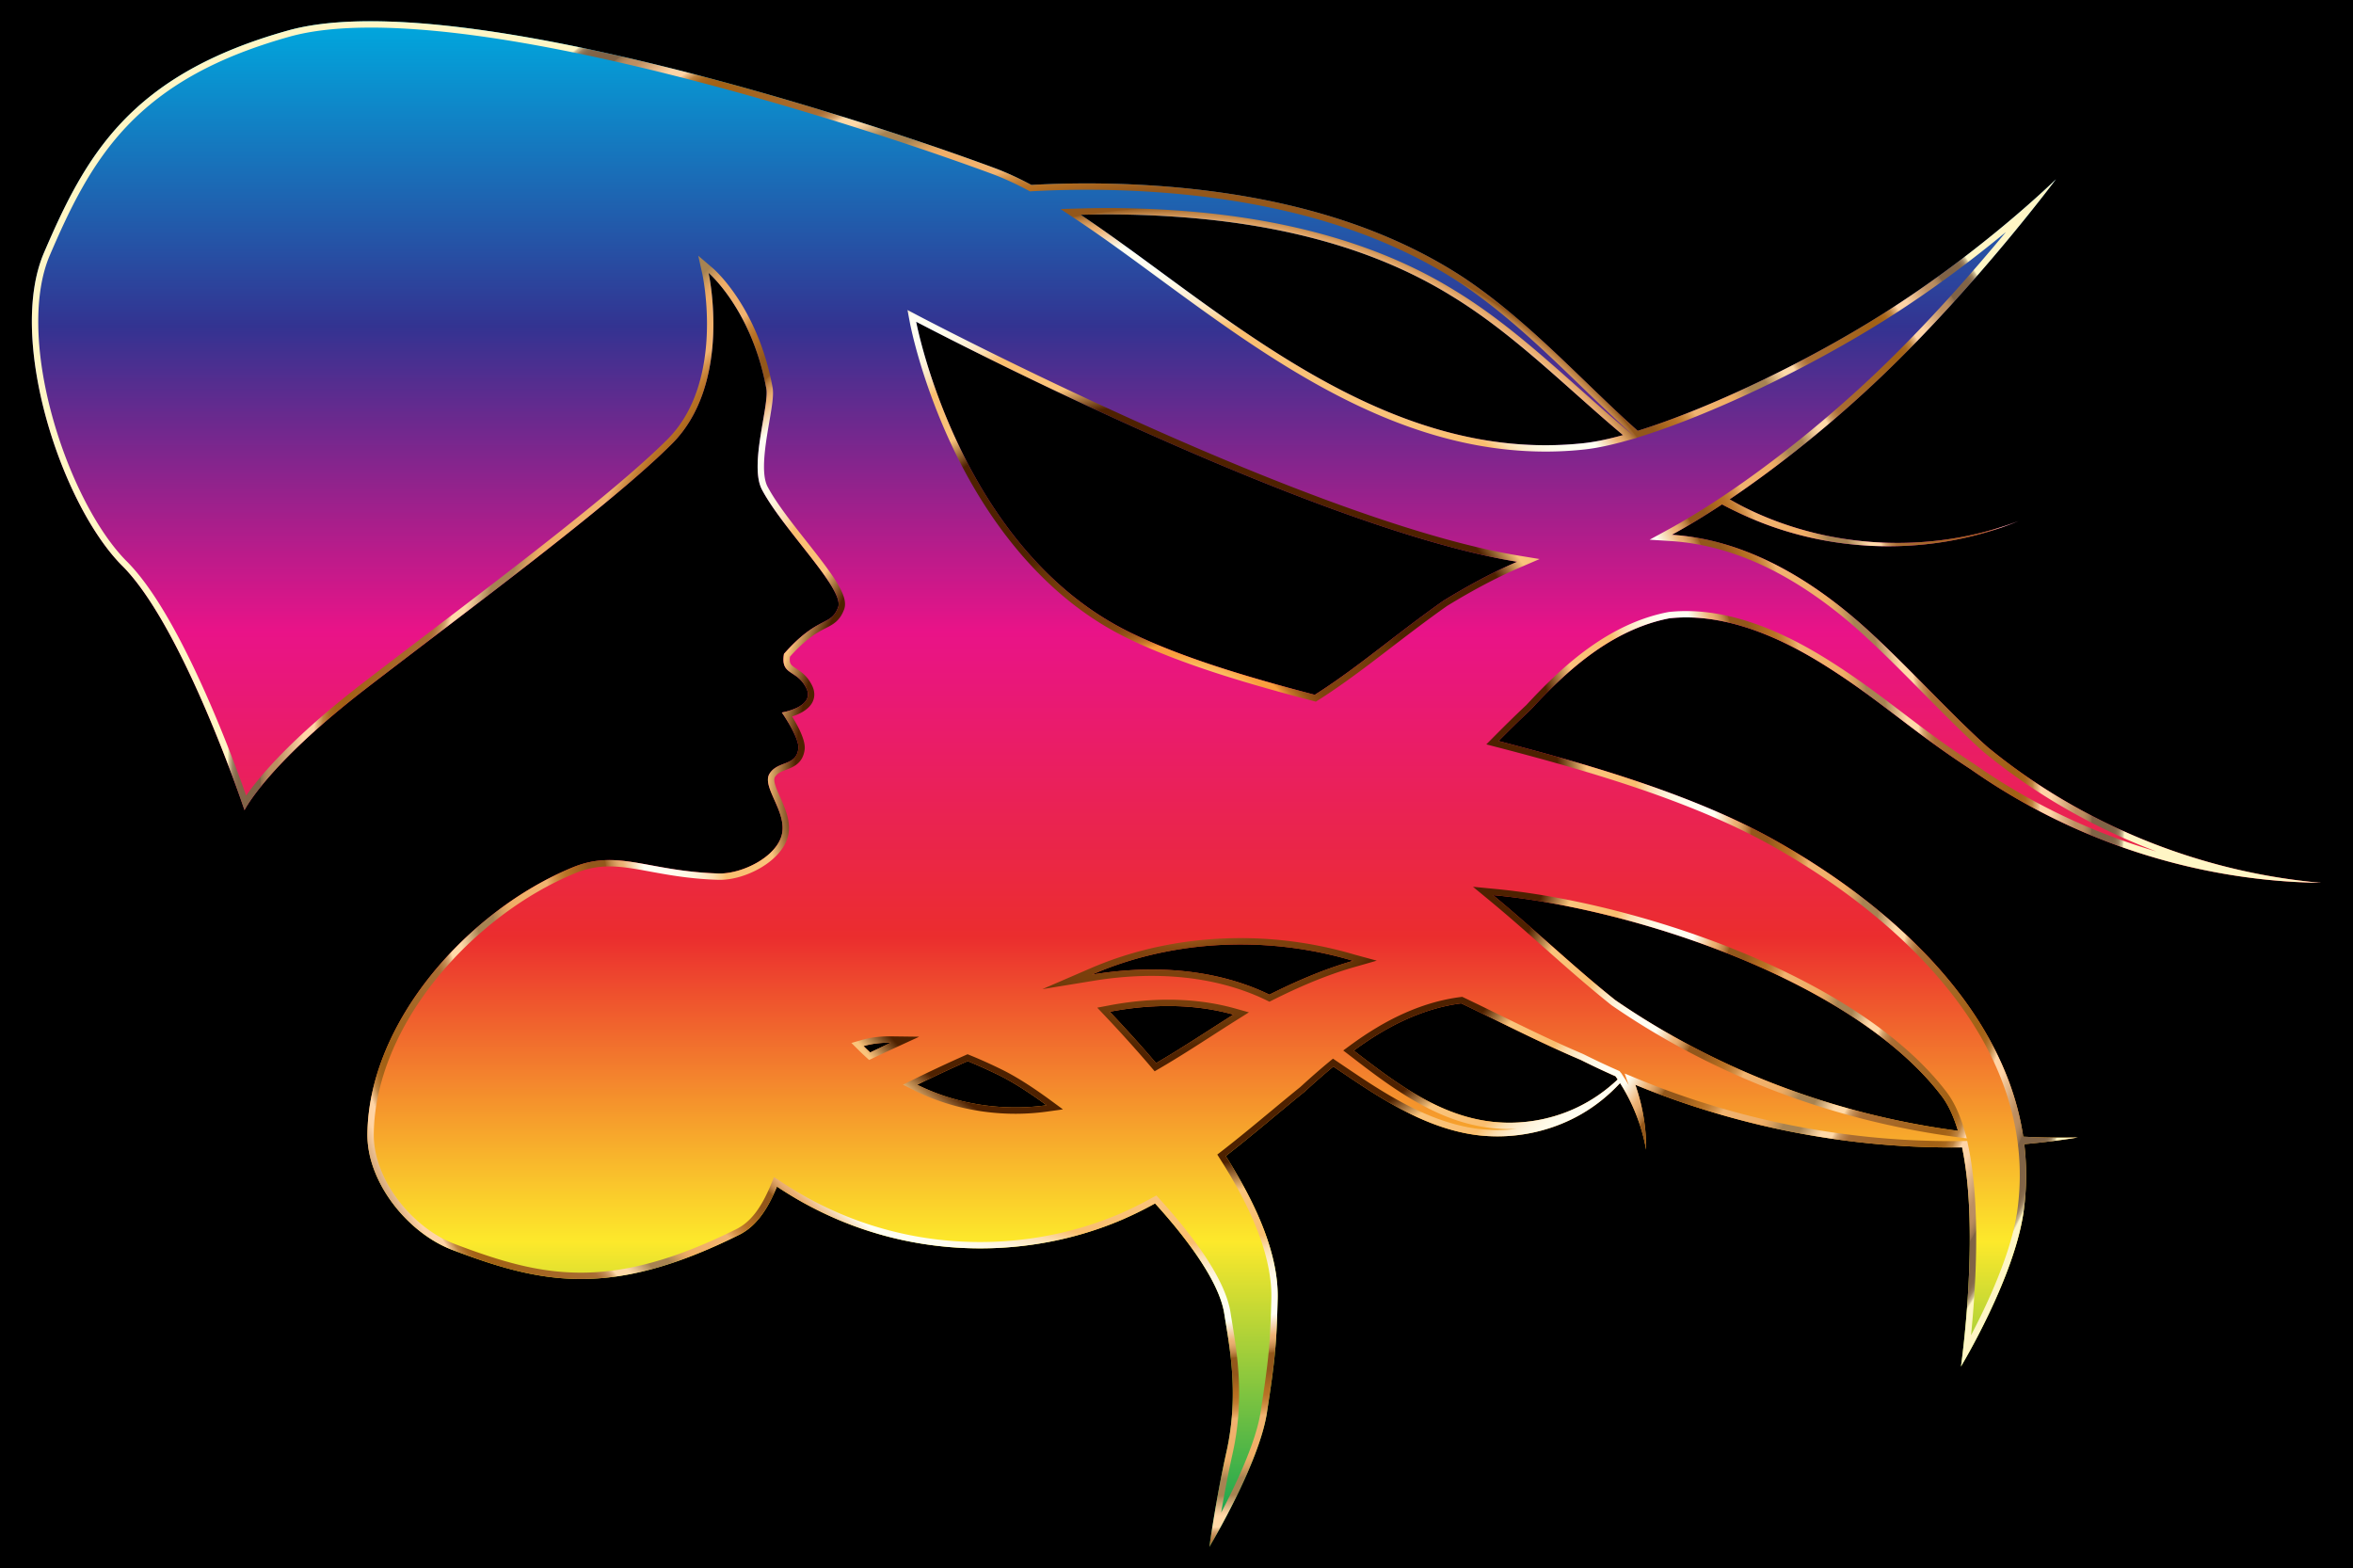 <svg xmlns="http://www.w3.org/2000/svg" viewBox="11.274 5.814 1483.282 988.555"><path d="M11.274 5.814h1483.282v988.555H11.274z"/><linearGradient id="a" gradientUnits="userSpaceOnUse" x1="752.915" y1="980.978" x2="752.915" y2="19.205"><stop offset="0" stop-color="#009e54"/><stop offset=".2" stop-color="#fde92b"/><stop offset=".4" stop-color="#eb2d2e"/><stop offset=".6" stop-color="#e91388"/><stop offset=".8" stop-color="#333391"/><stop offset="1" stop-color="#00a8de"/></linearGradient><path fill="url(#a)" d="M1286.695 722.375c-11.98-80.083-81.853-145.243-157.237-187.261-48.545-27.057-110.53-45.83-173.502-62.168 6.705-6.757 13.259-13.256 20.322-19.844 13.139-14.26 26.467-26.958 40.854-36.963 14.304-9.97 30.21-17.47 46.615-20.56 15.118-1.634 30.957.365 47.356 5.49 16.395 5.122 32.65 13.151 48.302 22.812 35.846 22.15 56.436 42.419 94.134 66.858 65.047 45.702 143.24 70.657 220.924 71.602-77.431-6.804-151.639-37.409-210.291-85.614-24.228-21.546-57.128-58.367-83.949-81.209-15.48-13.172-33.087-25.639-52.441-35.147-18.823-9.247-39.86-15.95-62.608-17.435 9.987-5.455 20.608-11.89 31.622-19.144a231.374 231.374 0 0012.222 6.067c54.61 25.516 119.524 26.974 174.708 4.436-55.777 21.114-119.944 17.727-172.703-8.603-3.187-1.62-6.315-3.34-9.414-5.106 31.05-20.903 64.832-47.964 95.883-77.606 60.01-57.289 109.789-124.155 109.789-124.155s-45.457 44.818-109.87 85.324c-49.514 31.132-110.218 59.712-153.76 73.24-7.662-6.868-15.174-13.931-22.603-21.049-27.43-26.279-55.084-54.299-87.62-75.87-53.78-35.069-117.853-50.873-181.145-56.579a636.09 636.09 0 00-90.842-1.502c-8.024-4.278-15.879-7.923-23.568-10.768-94.691-35.04-345.216-114.534-445.109-86.564C92.872 53.028 65.192 104.17 39 165.126c-23.388 54.43 10.935 158.978 49.425 197.468l.004-.007c38.492 38.491 76.982 153.962 76.982 153.962s13.739-28.28 76.98-76.98c63.248-48.702 153.968-115.473 192.458-153.963 38.49-38.49 23.094-107.774 23.094-107.774s27.314 23.352 36.418 73.005c1.938 10.572-10.96 48.463-2.704 63.747 13.374 25.18 52.2 62.785 47.97 74.014-4.702 12.48-12.4 4.781-34.15 29.4-2.339 13.918 8.065 9.595 14.052 21.57 5.988 11.975-15.396 15.396-15.396 15.396s11.252 15.996 10.41 22.811c-1.386 11.237-12.791 7.385-18.107 15.68-5.317 8.293 11.187 24.15 7.698 38.49-3.489 14.338-25.481 24.955-39.99 24.498-44.687-1.405-63.308-15.559-91.892-3.825-65.655 26.95-128.468 97.292-129.368 167.953-.384 30.175 25.19 62.395 53.403 73.108 56.458 21.442 100.07 30.794 180.924-9.445 11.267-5.608 18.276-16.89 23.841-30.404 15.248 10.188 31.597 18.569 48.665 24.86 55.013 20.274 116.165 18.338 168.167-3.691 7.485-3.199 14.65-6.753 21.525-10.548 22.97 25.244 40.756 50.993 43.62 69.457 3.06 19.723 9.614 50.13 1.41 87.055-6.77 30.481-10.81 60.015-10.81 60.015s31.232-52.023 36.26-84.44c5.498-35.449 6.086-44.64 6.799-71.899.71-27.293-12.874-58.842-32.728-90.063 16.832-13.033 35.158-28.869 49.597-40.463 6.06-5.548 12.115-10.891 18.237-15.943 4.539 3.057 9.123 6.168 13.803 9.284 22.585 15.035 47.426 29.742 75.342 33.742 23.273 3.197 47.232-1.578 67.106-13.013 9.152-5.266 17.393-11.936 24.468-19.608 7.98 12.506 13.718 26.77 16.436 41.938.159-13.65-2.157-27.554-6.8-40.874 65.974 27.208 136.568 40.39 205.992 39.477 11.335 53.995-.718 138.134-.718 138.134s33.595-55.629 39.467-97.556c2.046-14.607 2.1-28.821.443-42.607 11.344-1.03 22.63-2.42 33.824-4.217-11.52.245-23.013.06-34.461-.495zM750.842 142.347c61.53 4.02 123.247 17.797 175.15 49.844 32.152 19.497 59.833 45.368 88.797 70.961 6.454 5.703 12.983 11.381 19.617 16.951-9.328 2.57-17.658 4.312-24.646 5.071-128.716 13.984-232.087-87.281-317.248-143.951a615.237 615.237 0 0158.33 1.124zm-190.99 526.912a135.154 135.154 0 01-4.216-4c5.11-1.464 10.847-2.216 17.312-2.133a922.325 922.325 0 00-13.096 6.133zm29.627 20.363a891.016 891.016 0 0131.8-14.87c6.168 2.5 12.71 5.432 19.658 8.84 8.64 4.238 18.985 10.814 30.098 18.97-28.292 3.95-57.267-.779-81.556-12.94zm-.679-480.987S834.388 338.053 967.67 359.95c-16.485 7.093-31.915 15.627-46.33 24.446-18.192 12.752-37.058 27.788-52.529 39.36-10.035 7.507-19.463 14.203-28.735 20.063-44.25-11.609-84.74-23.888-116.304-39.262C615.742 351.939 588.8 208.635 588.8 208.635zm151.948 466.95c-.24.14-.477.274-.716.414-9.703-11.4-19.578-22.29-29.137-32.39.683-.129 1.364-.27 2.049-.393 25.352-4.567 51.606-4.61 75.857 2.187-17.32 10.897-31.413 20.447-48.053 30.181zm121.363-63.448c-17.849 5.316-34.699 12.686-50.633 20.688-2.088-1.009-4.191-1.99-6.33-2.906-30.255-12.826-63.91-15.118-95.89-11.122-3.24.405-6.462.887-9.674 1.41a225.872 225.872 0 0110.926-4.416c46.425-17.277 101.164-19.767 153.15-4.47.22.059.438.123.657.183-.736.211-1.474.415-2.206.633zm143.625 91.679c-19.69 9.476-42.29 12.09-63.111 7.646-25.03-5.171-47.225-20.003-68.448-36.09-3.13-2.372-6.296-4.81-9.495-7.271 5.369-3.945 10.825-7.629 16.422-10.98 15.83-9.493 33.291-16.503 51.272-18.791l.681.323c23.59 11.25 48.876 24.345 74.488 35.227a514.644 514.644 0 0022.094 10.405c.47.669.933 1.344 1.39 2.025-7.525 7.117-16.072 13.068-25.293 17.506zm23.856-67.489c-20.544-16.327-39.445-33.878-60.6-52.217a894.237 894.237 0 00-16.557-14.038c2.063.2 4.127.403 6.185.629 88.73 9.739 222.39 55.038 276.567 125.969 4.381 5.737 7.763 13.282 10.345 22.001-78.361-10.34-153.015-39.006-215.94-82.344z"/><radialGradient id="b" cx="752.915" cy="500.092" r="613.141" gradientUnits="userSpaceOnUse"><stop offset=".032" stop-color="#5c2d00"/><stop offset=".041" stop-color="#5f2f00"/><stop offset=".049" stop-color="#693401"/><stop offset=".056" stop-color="#7a3c02"/><stop offset=".062" stop-color="#924804"/><stop offset=".069" stop-color="#b15706"/><stop offset=".074" stop-color="#d66908"/><stop offset=".076" stop-color="#e47009"/><stop offset=".08" stop-color="#e5740d"/><stop offset=".083" stop-color="#e77e1a"/><stop offset=".087" stop-color="#eb902e"/><stop offset=".09" stop-color="#f0aa4b"/><stop offset=".094" stop-color="#f7ca70"/><stop offset=".097" stop-color="#ffef9b"/><stop offset=".103" stop-color="#ffe994"/><stop offset=".112" stop-color="#fdd982"/><stop offset=".122" stop-color="#fbbf63"/><stop offset=".133" stop-color="#f99f3e"/><stop offset=".134" stop-color="#f99f3e"/><stop offset=".142" stop-color="#f99f3e"/><stop offset=".145" stop-color="#e18d34"/><stop offset=".15" stop-color="#c27528"/><stop offset=".156" stop-color="#a9621e"/><stop offset=".162" stop-color="#955317"/><stop offset=".169" stop-color="#874911"/><stop offset=".178" stop-color="#7f430e"/><stop offset=".194" stop-color="#7d410d"/><stop offset=".221" stop-color="#793f0c"/><stop offset=".244" stop-color="#6f3909"/><stop offset=".263" stop-color="#603005"/><stop offset=".268" stop-color="#572802"/><stop offset=".276" stop-color="#502301"/><stop offset=".298" stop-color="#4e2100"/><stop offset=".392" stop-color="#4e2100"/><stop offset=".422" stop-color="#fac47c"/><stop offset=".472" stop-color="#fabe6f"/><stop offset=".479" stop-color="#fbce8f"/><stop offset=".486" stop-color="#fcddae"/><stop offset=".495" stop-color="#fde9c7"/><stop offset=".505" stop-color="#fef3db"/><stop offset=".516" stop-color="#fffae8"/><stop offset=".53" stop-color="#fffef1"/><stop offset=".554" stop-color="#fffff3"/><stop offset=".575" stop-color="#edb275"/><stop offset=".578" stop-color="#e8ad70"/><stop offset=".582" stop-color="#d99e61"/><stop offset=".587" stop-color="#c18649"/><stop offset=".592" stop-color="#9f6427"/><stop offset=".593" stop-color="#93571b"/><stop offset=".61" stop-color="#93571b"/><stop offset=".629" stop-color="#b46e21"/><stop offset=".634" stop-color="#b87226"/><stop offset=".64" stop-color="#c27e33"/><stop offset=".647" stop-color="#d4924a"/><stop offset=".654" stop-color="#ecae6a"/><stop offset=".655" stop-color="#f1b370"/><stop offset=".694" stop-color="#f0ae66"/><stop offset=".699" stop-color="#e8a964"/><stop offset=".706" stop-color="#d39d5e"/><stop offset=".714" stop-color="#b18955"/><stop offset=".716" stop-color="#a78352"/><stop offset=".733" stop-color="#a78352"/><stop offset=".736" stop-color="#b69261"/><stop offset=".748" stop-color="#ebc594"/><stop offset=".754" stop-color="#ffd9a8"/><stop offset=".765" stop-color="#ffd9a8"/><stop offset=".767" stop-color="#ecc18e"/><stop offset=".77" stop-color="#d3a26d"/><stop offset=".774" stop-color="#c08a53"/><stop offset=".778" stop-color="#b37941"/><stop offset=".781" stop-color="#ab6f36"/><stop offset=".785" stop-color="#a86c32"/><stop offset=".86" stop-color="#a26115"/><stop offset=".868" stop-color="#a46317"/><stop offset=".873" stop-color="#a9691f"/><stop offset=".876" stop-color="#b2742d"/><stop offset=".88" stop-color="#be8441"/><stop offset=".882" stop-color="#ce985a"/><stop offset=".885" stop-color="#e2b179"/><stop offset=".888" stop-color="#facd9e"/><stop offset=".888" stop-color="#ffd4a6"/><stop offset=".899" stop-color="#ffd4a6"/><stop offset=".925" stop-color="#bd8f61"/><stop offset=".932" stop-color="#bb8d60"/><stop offset=".935" stop-color="#b3885c"/><stop offset=".938" stop-color="#a57e56"/><stop offset=".941" stop-color="#92704e"/><stop offset=".942" stop-color="#806346"/><stop offset=".953" stop-color="#806346"/><stop offset=".955" stop-color="#806346"/><stop offset=".964" stop-color="#826548"/><stop offset=".967" stop-color="#876c4d"/><stop offset=".969" stop-color="#927758"/><stop offset=".971" stop-color="#a08866"/><stop offset=".972" stop-color="#b39e79"/><stop offset=".974" stop-color="#cbba91"/><stop offset=".975" stop-color="#e6d9ac"/><stop offset=".976" stop-color="#fff6c5"/><stop offset="1" stop-color="#fff6c5"/></radialGradient><path fill="url(#b)" d="M244.784 23.205c51 .002 121.364 11.725 209.135 34.843 89.034 23.452 162.248 49.806 182.566 57.325 7.243 2.68 14.79 6.13 23.074 10.545l.986.526 1.115-.061a638.762 638.762 0 0134.775-.952c18.497 0 37.169.822 55.489 2.444 33.752 3.043 65.165 8.806 93.366 17.131 32.04 9.457 60.96 22.517 85.928 38.798 28.319 18.775 53.137 42.718 77.138 65.872 3.317 3.2 6.623 6.39 9.925 9.553 8.756 8.388 15.97 15.105 22.7 21.138l.622.557-4.625-3.884c-5.917-4.969-12.126-10.334-19.54-16.885-3.492-3.086-6.965-6.175-10.43-9.257-25.897-23.036-50.357-44.794-78.915-62.11-46.713-28.844-106.26-45.811-176.983-50.432a619.641 619.641 0 00-58.71-1.132l-12.588.352 10.484 6.977c16.027 10.665 32.608 22.848 50.162 35.746 70.29 51.648 149.96 110.186 245.1 110.186 8.197 0 16.485-.449 24.634-1.334 7.05-.766 15.553-2.512 25.276-5.191l7.342-2.023-.087-.072 2.115-.657c45.067-14.001 105.791-42.92 154.702-73.673 30.469-19.16 56.867-39.423 76.218-55.45-20.17 24.386-49.251 57.666-81.028 88.002-29.762 28.411-63.626 55.821-95.354 77.18l-2.793 1.881-.005-.003-1.982 1.306c-10.957 7.216-21.501 13.6-31.339 18.974l-12.09 6.604 13.747.898c20.227 1.321 40.785 7.052 61.105 17.034 17.184 8.442 34.549 20.084 51.61 34.603 14.522 12.366 30.902 28.929 46.742 44.946 13.399 13.548 26.054 26.345 37.143 36.206l.058.052.06.049c32.4 26.629 69.492 47.863 109.034 62.79-40.89-12.002-79.95-30.636-114.827-55.14l-.061-.043-.063-.04c-17.826-11.558-31.878-22.234-45.467-32.56-15.325-11.643-29.8-22.642-48.742-34.346-17.093-10.55-33.65-18.365-49.21-23.227-13.228-4.134-26.038-6.23-38.075-6.23-3.673 0-7.34.196-10.904.58l-.156.018-.155.029c-16.122 3.037-32.326 10.173-48.158 21.207-13.125 9.128-26.287 21.023-41.41 37.426-7.495 6.996-14.476 13.957-20.321 19.848l-4.903 4.941 6.738 1.748c57.077 14.809 122.214 33.73 172.559 61.79 40.297 22.46 75.35 49.619 101.368 78.537 30.267 33.64 48.388 69.244 53.86 105.822l.353 2.358.269 2.24c1.652 13.741 1.506 27.728-.433 41.573-3.696 26.386-18.877 58.788-29.154 78.407 2.869-28.451 6.335-80.884-1.72-119.25l-.675-3.222-3.291.043c-2.222.03-4.474.044-6.693.044-33.409 0-67.096-3.301-100.127-9.813-33.42-6.588-66.255-16.481-97.596-29.406l-8.234-3.396 2.535 7.272a123.471 123.471 0 00-1.772-2.894l.035-.033-1.08-1.609-2.064-3.234-.078.084-.102-.146-.638-.908-1.013-.45a513.533 513.533 0 01-21.923-10.323l-.112-.057-.117-.05c-17.854-7.585-35.576-16.265-52.713-24.658-7.48-3.664-14.545-7.124-21.617-10.497l-.364-.173-.319-.151-1.06-.505-1.165.148c-17.343 2.207-35.116 8.71-52.822 19.328-5.48 3.281-10.954 6.941-16.735 11.188l-4.287 3.15 4.216 3.244.4.308a1573.65 1573.65 0 009.118 6.981c21.049 15.954 44.103 31.457 70.03 36.814a100.664 100.664 0 0020.97 2.192c1.499 0 2.999-.033 4.496-.098-3.978.465-7.996.7-12.035.7-4.6 0-9.222-.315-13.716-.932-26.825-3.844-51.272-18.186-73.693-33.113a1841.086 1841.086 0 01-9.965-6.695l-3.82-2.576-2.477-1.669-2.303 1.901c-5.631 4.646-11.616 9.877-18.296 15.99-5.676 4.56-11.886 9.717-18.458 15.176-10.237 8.503-20.823 17.295-30.984 25.162l-2.883 2.233 1.956 3.077c21.923 34.473 32.725 64.018 32.105 87.812-.72 27.582-1.382 36.765-6.753 71.39-2.956 19.059-15.473 45.531-24.866 63.414 1.813-10.66 4.28-24.032 7.275-37.508 7.555-34.011 2.785-63.12-.371-82.381-.353-2.154-.69-4.206-.992-6.154-3.477-22.421-26.18-51.277-44.614-71.537l-2.126-2.336-2.766 1.526c-7.066 3.901-14.187 7.39-21.152 10.367-26.968 11.424-57.09 17.463-87.108 17.463-26.912 0-53.194-4.657-78.116-13.842-16.665-6.143-32.756-14.363-47.825-24.433l-4.061-2.713-1.86 4.516c-6.246 15.166-13.008 23.908-21.925 28.346-37.608 18.717-68.714 27.434-97.892 27.434-26.686 0-50.33-6.943-79.83-18.147-13.072-4.964-26.064-15.139-35.645-27.916-9.958-13.281-15.349-27.985-15.178-41.402.21-16.54 3.93-33.625 11.055-50.78 6.728-16.198 16.303-32.055 28.46-47.128 23.391-29.004 55.237-53.205 87.372-66.395 7.18-2.947 14.053-4.32 21.63-4.32 7.996 0 16.21 1.507 25.72 3.252 11.851 2.173 25.283 4.637 42.896 5.191.344.011.69.016 1.04.016 16.767 0 39.186-12.042 42.964-27.568 2.107-8.66-1.656-17.103-4.976-24.552-2.298-5.157-4.674-10.489-3.242-12.724 1.593-2.485 4.14-3.455 7.09-4.578 4.448-1.694 10.54-4.013 11.62-12.77.706-5.715-4.305-14.967-7.927-20.782 4.516-1.453 10.349-4.18 12.807-8.97 1.174-2.287 2.078-6.007-.286-10.734-2.991-5.983-7.028-8.632-9.975-10.567-3.306-2.169-4.469-2.932-3.877-7.44 10.716-11.933 17.578-15.45 22.62-18.036 4.706-2.413 8.77-4.497 11.495-11.729 3.127-8.3-6.51-21.129-23.812-43.088-9.348-11.865-19.015-24.133-24.381-34.237-4.545-8.412-1.336-27.098 1.007-40.74 1.652-9.62 2.957-17.216 2.111-21.826-9.253-50.47-36.593-74.333-37.752-75.324l-9.102-7.781 2.598 11.689c.149.671 14.497 67.562-22.018 104.077-30.663 30.662-95.01 79.638-151.784 122.848-14.26 10.853-27.728 21.104-40.286 30.773-45.267 34.86-65.466 59.368-73.505 70.925-3.871-10.94-11.558-31.897-21.415-54.897-19.356-45.165-37.448-76.343-53.773-92.668l-.74-.738c-18.224-18.666-35.855-53.108-46.155-90.252-11.352-40.939-11.967-78.14-1.688-102.063 11.98-27.88 25.591-57.117 48.472-81.23 24.52-25.839 57.152-43.813 102.697-56.566 13.519-3.785 30.657-5.704 50.94-5.704m595.96 424.924l1.47-.929c8.51-5.378 17.722-11.81 28.995-20.24 5.093-3.81 10.494-7.95 16.213-12.332 11.795-9.038 23.992-18.384 36.113-26.886 16.518-10.1 31.472-17.988 45.716-24.118l12.56-5.405-13.492-2.216c-54.15-8.897-136.581-37.788-238.38-83.55-77.058-34.641-138.66-67.034-139.273-67.357l-7.326-3.86 1.53 8.138c.28 1.484 7.065 36.826 27.296 79.213 18.74 39.264 53.012 91.88 109.855 119.566 34.626 16.865 78.596 29.45 117.04 39.535l1.683.441m410.374 275.314l-1.75-5.908c-2.851-9.631-6.553-17.468-11.001-23.293-31.687-41.486-86.533-70.315-126.964-87.195-48.74-20.348-104.267-35.045-152.345-40.323-2.153-.236-4.348-.45-6.237-.633l-13.018-1.26 10.086 8.326a889.933 889.933 0 0116.484 13.976c6.557 5.684 12.959 11.346 19.15 16.823 14.058 12.436 27.337 24.182 41.58 35.503l.108.085.113.078c63.794 43.935 139.068 72.641 217.686 83.015l6.108.806m-582.723-94.095l31.834-5.193a256.113 256.113 0 019.526-1.389c9.324-1.165 18.6-1.755 27.573-1.755 24.26 0 46.553 4.236 66.247 12.585 1.838.787 3.796 1.686 6.163 2.83l1.774.859 1.762-.885c18.502-9.293 34.384-15.784 49.98-20.43.467-.139.937-.272 1.407-.405l.76-.216 13.733-3.94-13.782-3.764-.27-.075-.348-.098a253.072 253.072 0 00-71.443-10.27c-29.41 0-57.738 4.994-84.195 14.84a228.603 228.603 0 00-11.12 4.495l-29.6 12.81m70.76 51.793l2.891-1.685.318-.184.404-.234c11.156-6.527 21.14-12.948 31.71-19.747 5.254-3.379 10.686-6.873 16.453-10.501l7.634-4.803-8.684-2.434c-13.12-3.678-27.335-5.542-42.248-5.542-11.446 0-23.356 1.1-35.398 3.269-.435.078-.869.163-1.303.249l-.781.152-7.193 1.362 5.032 5.317c10.292 10.875 20.048 21.719 28.996 32.232l2.17 2.549m-180.003-7.112l2.425-1.16a910.852 910.852 0 0113.04-6.107l16.115-7.405-17.733-.23a79.317 79.317 0 00-1.02-.006c-6.264 0-12.133.771-17.445 2.293l-6.568 1.881 4.855 4.807a140.15 140.15 0 004.34 4.12l1.99 1.807m92.199 33.897c6.766 0 13.575-.472 20.238-1.402l9.75-1.36-7.937-5.826c-11.659-8.556-21.989-15.061-30.704-19.336-6.894-3.382-13.596-6.395-19.918-8.956l-1.573-.637-1.551.688a899.06 899.06 0 00-31.942 14.937l-7.235 3.556 7.209 3.61c19.241 9.634 41.256 14.726 63.663 14.726M244.784 19.205c-19.887 0-37.533 1.796-52.02 5.852C92.872 53.028 65.192 104.17 39 165.126c-23.388 54.43 10.935 158.978 49.425 197.468l.004-.007c38.492 38.491 76.982 153.962 76.982 153.962s13.739-28.28 76.98-76.98c63.248-48.702 153.968-115.474 192.458-153.963 38.49-38.49 23.094-107.773 23.094-107.773s27.314 23.35 36.418 73.005c1.938 10.571-10.96 48.462-2.704 63.746 13.374 25.18 52.2 62.785 47.97 74.014-4.702 12.48-12.4 4.781-34.15 29.401-2.338 13.917 8.065 9.594 14.052 21.57 5.988 11.974-15.396 15.395-15.396 15.395s11.252 15.997 10.41 22.811c-1.386 11.237-12.79 7.386-18.107 15.68-5.316 8.293 11.187 24.15 7.698 38.49-3.416 14.04-24.576 24.513-39.077 24.513-.308 0-.61-.005-.913-.014-31.775-1-50.373-8.445-68.743-8.445-7.465 0-14.89 1.229-23.149 4.619-65.655 26.95-128.468 97.292-129.368 167.953-.384 30.175 25.19 62.395 53.403 73.108 28.205 10.712 53.212 18.408 81.25 18.408 28.085 0 59.213-7.716 99.674-27.853 11.268-5.608 18.276-16.89 23.842-30.404 15.247 10.188 31.596 18.569 48.664 24.86 25.68 9.464 52.698 14.088 79.499 14.088 30.612 0 60.94-6.033 88.668-17.78 7.485-3.197 14.65-6.752 21.525-10.547 22.97 25.244 40.757 50.993 43.62 69.457 3.06 19.723 9.614 50.13 1.41 87.055-6.77 30.481-10.81 60.015-10.81 60.015s31.232-52.023 36.26-84.44c5.498-35.449 6.086-44.64 6.799-71.899.71-27.293-12.874-58.842-32.728-90.063 16.833-13.033 35.159-28.869 49.597-40.463 6.06-5.548 12.115-10.891 18.238-15.943 4.538 3.057 9.122 6.168 13.802 9.284 22.586 15.035 47.426 29.742 75.343 33.742 4.745.652 9.52.972 14.283.972 18.592 0 37.001-4.882 52.823-13.985 9.151-5.266 17.392-11.937 24.467-19.608 7.98 12.506 13.718 26.77 16.436 41.938.159-13.651-2.157-27.554-6.8-40.874 63.836 26.326 132.006 39.522 199.247 39.522 2.252 0 4.495-.015 6.745-.045 11.335 53.995-.718 138.134-.718 138.134s33.595-55.629 39.467-97.557c2.046-14.606 2.1-28.82.444-42.606 11.344-1.03 22.63-2.42 33.823-4.218-3.356.072-6.71.107-10.06.107-8.153 0-16.288-.207-24.401-.6-11.98-80.084-81.852-145.244-157.237-187.262-48.545-27.057-110.53-45.83-173.502-62.168 6.705-6.757 13.26-13.256 20.322-19.844 13.14-14.26 26.467-26.957 40.854-36.963 14.305-9.97 30.21-17.47 46.615-20.56a97.453 97.453 0 0110.474-.557c11.912 0 24.23 2.093 36.882 6.047 16.396 5.123 32.65 13.152 48.302 22.813 35.847 22.15 56.436 42.418 94.134 66.858 65.048 45.701 143.24 70.656 220.924 71.602-77.431-6.805-151.639-37.41-210.291-85.615-24.227-21.546-57.127-58.367-83.949-81.209-15.48-13.172-33.086-25.639-52.44-35.147-18.824-9.246-39.861-15.95-62.608-17.435 9.986-5.455 20.607-11.89 31.62-19.144a231.253 231.253 0 0012.224 6.067c28.978 13.54 60.862 20.306 92.649 20.306 28.117 0 56.157-5.291 82.059-15.87-24.369 9.225-50.35 13.774-76.27 13.774-33.409 0-66.725-7.55-96.434-22.377-3.187-1.62-6.314-3.34-9.413-5.106 31.05-20.903 64.831-47.964 95.882-77.606 60.01-57.289 109.79-124.155 109.79-124.155s-45.458 44.818-109.872 85.324c-49.512 31.132-110.217 59.712-153.76 73.24-7.66-6.868-15.172-13.931-22.602-21.049-27.43-26.279-55.084-54.299-87.62-75.87-53.78-35.069-117.852-50.873-181.145-56.579a633.436 633.436 0 00-55.848-2.46c-11.668 0-23.336.32-34.994.958-8.024-4.278-15.878-7.922-23.567-10.768-80.96-29.958-275.841-92.413-393.09-92.416zm740.775 267.28c-117.57 0-213.287-92.186-293.047-145.262a620.067 620.067 0 0117.354-.243c13.664 0 27.332.453 40.976 1.367 61.53 4.02 123.247 17.797 175.15 49.844 32.152 19.497 59.833 45.369 88.797 70.962 6.454 5.702 12.983 11.38 19.617 16.95-9.327 2.57-17.658 4.312-24.646 5.071-8.163.887-16.24 1.311-24.201 1.311zM840.076 443.819c-44.25-11.609-84.74-23.888-116.305-39.262-108.03-52.618-134.97-195.922-134.97-195.922S834.387 338.053 967.668 359.95c-16.484 7.093-31.914 15.627-46.33 24.446-18.19 12.752-37.057 27.788-52.528 39.36-10.034 7.507-19.463 14.203-28.735 20.063zm405.457 274.852c-78.362-10.34-153.016-39.006-215.941-82.344-20.544-16.327-39.445-33.878-60.6-52.217a895.595 895.595 0 00-16.557-14.038c2.063.2 4.127.403 6.185.629 88.73 9.739 222.39 55.038 276.567 125.969 4.381 5.737 7.763 13.282 10.346 22.001zm-545.949-98.463a225.838 225.838 0 0110.926-4.417c25.678-9.556 53.908-14.588 82.8-14.59 23.345 0 47.118 3.283 70.35 10.12.219.059.438.123.657.183-.736.211-1.474.415-2.206.633-17.849 5.316-34.699 12.686-50.634 20.689-2.087-1.01-4.19-1.991-6.329-2.907-21.496-9.113-44.712-12.908-67.82-12.908-9.416 0-18.812.63-28.07 1.786-3.24.405-6.462.887-9.674 1.41zm263.177 93.359a96.53 96.53 0 01-20.136-2.105c-25.03-5.171-47.225-20.003-68.448-36.09-3.13-2.372-6.296-4.81-9.495-7.271 5.369-3.945 10.825-7.629 16.422-10.98 15.83-9.493 33.291-16.503 51.272-18.791l.682.323c23.588 11.25 48.875 24.345 74.487 35.226a514.527 514.527 0 0022.094 10.406c.47.669.933 1.344 1.39 2.025-7.525 7.117-16.072 13.068-25.293 17.506-13.464 6.48-28.29 9.75-42.976 9.75zm-222.729-37.568c-9.703-11.4-19.578-22.29-29.137-32.39.683-.129 1.364-.27 2.049-.393 11.467-2.066 23.121-3.206 34.689-3.206 14.006 0 27.887 1.67 41.168 5.393-17.32 10.897-31.413 20.447-48.053 30.181-.24.14-.477.275-.716.415zm-180.18-6.74a135.377 135.377 0 01-4.216-4c4.853-1.39 10.272-2.139 16.344-2.14.321 0 .644.003.969.007a923.903 923.903 0 00-13.098 6.133zm91.499 34.666c-21.768 0-43.204-4.955-61.872-14.303a891.016 891.016 0 0131.8-14.87c6.168 2.5 12.71 5.432 19.658 8.84 8.64 4.238 18.985 10.814 30.099 18.97a142.463 142.463 0 01-19.685 1.363z"/></svg>